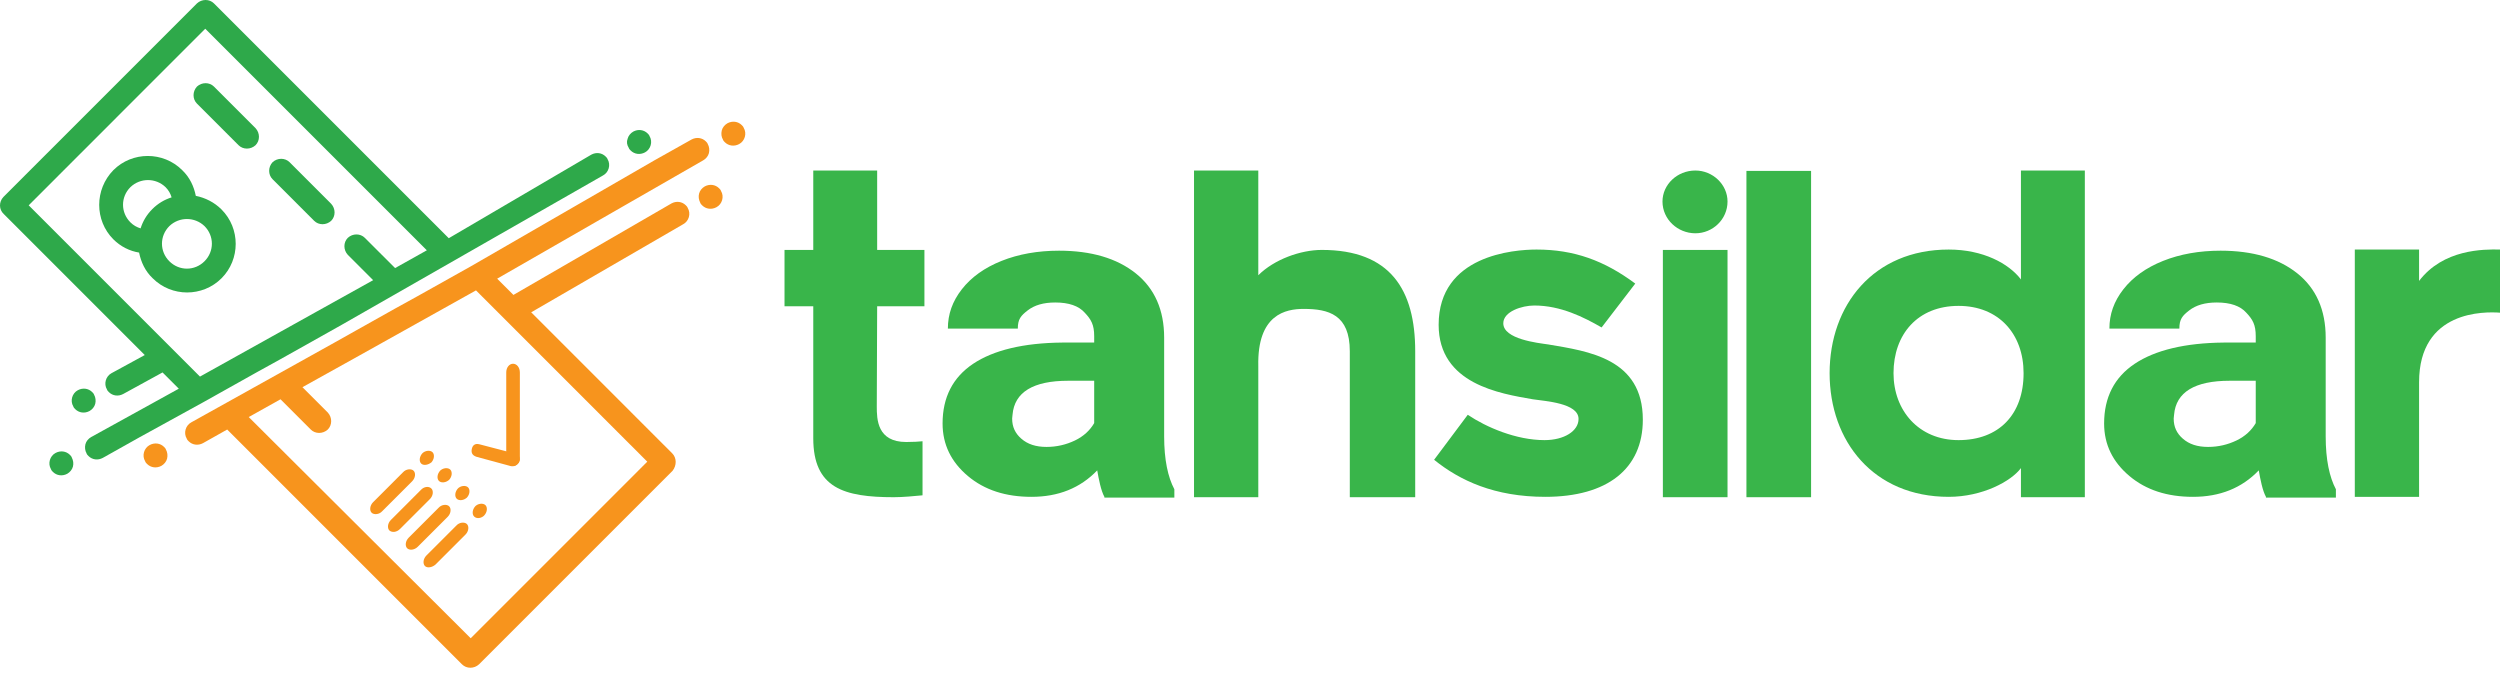 <?xml version="1.0" encoding="UTF-8"?>
<svg xmlns="http://www.w3.org/2000/svg" width="229" height="62" viewBox="0 0 229 62" fill="none">
  <path d="M6.577 41.908C6.542 41.804 6.473 41.735 6.404 41.665C6.057 41.319 5.538 41.25 5.087 41.492C4.568 41.769 4.36 42.462 4.672 42.981C4.706 43.085 4.776 43.155 4.845 43.224C5.191 43.57 5.711 43.639 6.161 43.397C6.404 43.258 6.611 43.016 6.681 42.739C6.75 42.462 6.715 42.185 6.577 41.908Z" fill="#2EA94A"></path>
  <path d="M8.62 36.159C8.585 36.055 8.516 35.986 8.447 35.916C8.1 35.57 7.581 35.501 7.13 35.743C6.611 36.02 6.403 36.713 6.715 37.232C6.749 37.336 6.819 37.406 6.888 37.475C7.234 37.821 7.754 37.891 8.204 37.648C8.447 37.51 8.654 37.267 8.724 36.99C8.793 36.713 8.758 36.401 8.62 36.159Z" fill="#2EA94A"></path>
  <path d="M18.04 9.49L21.85 13.3C22.266 13.715 22.958 13.715 23.409 13.3C23.824 12.884 23.824 12.191 23.409 11.741L19.599 7.931C19.183 7.516 18.491 7.516 18.04 7.931C17.625 8.382 17.625 9.074 18.04 9.49Z" fill="#2EA94A"></path>
  <path d="M24.967 16.417L28.777 20.227C29.192 20.642 29.885 20.642 30.335 20.227C30.751 19.811 30.751 19.118 30.335 18.668L26.526 14.858C26.11 14.443 25.417 14.443 24.967 14.858C24.551 15.308 24.551 16.001 24.967 16.417Z" fill="#2EA94A"></path>
  <path d="M57.593 13.542C57.628 13.646 57.697 13.715 57.766 13.784C58.112 14.131 58.632 14.2 59.082 13.958C59.602 13.681 59.81 12.988 59.498 12.468C59.463 12.364 59.394 12.295 59.325 12.226C58.978 11.88 58.459 11.81 58.009 12.053C57.766 12.191 57.558 12.434 57.489 12.711C57.385 12.988 57.42 13.265 57.593 13.542Z" fill="#2EA94A"></path>
  <path d="M0.342 19.603L13.261 32.522L10.213 34.184C9.694 34.462 9.486 35.154 9.797 35.674C9.832 35.778 9.901 35.847 9.971 35.916C10.317 36.263 10.836 36.332 11.287 36.089L14.889 34.115L16.378 35.604L8.343 40.038C8.1 40.176 7.893 40.419 7.823 40.696C7.754 40.973 7.789 41.285 7.927 41.527C7.962 41.631 8.031 41.7 8.1 41.769C8.447 42.116 8.966 42.185 9.416 41.943L12.811 40.038L18.733 36.782L23.617 34.046L25.625 32.938L29.331 30.86L31.305 29.751L55.238 16.07C55.758 15.793 55.965 15.101 55.654 14.581C55.619 14.477 55.55 14.408 55.48 14.339C55.134 13.992 54.615 13.923 54.164 14.166L41.107 21.82L19.599 0.312C19.183 -0.104 18.491 -0.104 18.04 0.312L0.308 18.045C-0.108 18.495 -0.108 19.188 0.342 19.603ZM39.098 22.928L36.189 24.556L33.418 21.785C33.003 21.37 32.31 21.37 31.86 21.785C31.444 22.201 31.444 22.893 31.86 23.344L34.18 25.664L28.95 28.574L18.317 34.496L2.628 18.807L18.802 2.632L39.098 22.928Z" fill="#2EA94A"></path>
  <path d="M10.386 21.924C11.044 22.582 11.875 22.997 12.741 23.136C12.914 24.002 13.295 24.833 13.988 25.491C15.719 27.223 18.559 27.223 20.291 25.491C22.023 23.759 22.023 20.919 20.291 19.187C19.633 18.529 18.802 18.114 17.936 17.941C17.763 17.075 17.382 16.244 16.689 15.585C14.957 13.854 12.117 13.854 10.386 15.585C8.654 17.352 8.654 20.192 10.386 21.924ZM18.733 20.711C19.633 21.612 19.633 23.032 18.733 23.932C17.832 24.833 16.412 24.833 15.512 23.932C14.611 23.032 14.611 21.612 15.512 20.711C16.412 19.846 17.832 19.846 18.733 20.711ZM15.165 17.144C15.442 17.421 15.616 17.733 15.719 18.079C15.061 18.287 14.473 18.633 13.953 19.153C13.434 19.672 13.087 20.261 12.879 20.919C12.533 20.815 12.221 20.642 11.944 20.365C11.044 19.465 11.044 18.044 11.944 17.144C12.845 16.278 14.265 16.278 15.165 17.144Z" fill="#2EA94A"></path>
  <path d="M66.218 12.78C66.252 12.884 66.322 12.954 66.391 13.023C66.737 13.369 67.257 13.438 67.707 13.196C68.226 12.919 68.434 12.226 68.123 11.707C68.088 11.603 68.019 11.533 67.949 11.464C67.603 11.118 67.084 11.049 66.633 11.291C66.391 11.43 66.183 11.672 66.114 11.949C66.044 12.261 66.079 12.538 66.218 12.78Z" fill="#F7941D"></path>
  <path d="M64.139 18.564C64.174 18.668 64.243 18.738 64.313 18.807C64.659 19.153 65.179 19.223 65.629 18.98C66.148 18.703 66.356 18.01 66.044 17.491C66.01 17.387 65.941 17.318 65.871 17.248C65.525 16.902 65.005 16.833 64.555 17.075C64.313 17.214 64.105 17.456 64.036 17.733C63.966 18.01 64.001 18.287 64.139 18.564Z" fill="#F7941D"></path>
  <path d="M35.012 46.826L37.748 44.09C38.06 43.778 38.094 43.328 37.887 43.12C37.679 42.912 37.194 42.947 36.917 43.259L34.181 45.995C33.869 46.307 33.834 46.757 34.042 46.965C34.25 47.172 34.735 47.138 35.012 46.826Z" fill="#F7941D"></path>
  <path d="M47.619 41.908V34.115C47.619 33.665 47.342 33.319 46.995 33.319C46.649 33.319 46.372 33.665 46.372 34.115V41.908C46.372 42.358 46.649 42.705 46.995 42.705C47.342 42.705 47.619 42.358 47.619 41.908Z" fill="#F7941D"></path>
  <path d="M43.636 41.839L46.823 42.705C47.273 42.705 47.619 42.428 47.619 42.081C47.619 41.735 47.273 41.458 46.823 41.458L43.913 40.696C43.498 40.592 43.29 40.8 43.221 41.112C43.151 41.423 43.221 41.7 43.636 41.839Z" fill="#F7941D"></path>
  <path d="M36.64 48.454L39.376 45.718C39.688 45.406 39.722 44.956 39.514 44.748C39.272 44.505 38.822 44.575 38.545 44.886L35.809 47.623C35.497 47.934 35.462 48.385 35.67 48.592C35.913 48.8 36.328 48.766 36.64 48.454Z" fill="#F7941D"></path>
  <path d="M38.268 50.082L41.004 47.346C41.316 47.034 41.35 46.584 41.142 46.376C40.935 46.168 40.45 46.203 40.173 46.515L37.437 49.251C37.125 49.562 37.09 50.013 37.298 50.221C37.506 50.428 37.956 50.394 38.268 50.082Z" fill="#F7941D"></path>
  <path d="M39.896 51.709L42.632 48.973C42.944 48.662 42.978 48.211 42.77 48.004C42.562 47.796 42.078 47.83 41.801 48.142L39.064 50.878C38.753 51.19 38.718 51.64 38.926 51.848C39.134 52.056 39.584 51.986 39.896 51.709Z" fill="#F7941D"></path>
  <path d="M39.549 42.324L39.48 42.393C39.791 42.081 39.826 41.631 39.618 41.423C39.41 41.215 38.926 41.25 38.648 41.562L38.718 41.492C38.406 41.804 38.371 42.254 38.579 42.462C38.787 42.67 39.237 42.601 39.549 42.324Z" fill="#F7941D"></path>
  <path d="M41.177 43.917L41.108 43.986C41.419 43.674 41.454 43.224 41.246 43.016C41.038 42.808 40.553 42.843 40.276 43.155L40.346 43.086C40.034 43.397 39.999 43.847 40.207 44.055C40.415 44.263 40.865 44.228 41.177 43.917Z" fill="#F7941D"></path>
  <path d="M42.805 45.545L42.736 45.614C43.047 45.302 43.082 44.852 42.874 44.644C42.666 44.436 42.181 44.471 41.904 44.783L41.974 44.713C41.662 45.025 41.627 45.475 41.835 45.683C42.043 45.891 42.493 45.856 42.805 45.545Z" fill="#F7941D"></path>
  <path d="M44.398 47.173L44.328 47.242C44.64 46.93 44.675 46.48 44.467 46.272C44.259 46.064 43.774 46.099 43.497 46.411L43.566 46.341C43.255 46.653 43.22 47.103 43.428 47.311C43.67 47.554 44.121 47.484 44.398 47.173Z" fill="#F7941D"></path>
  <path d="M15.201 41.181C15.166 41.077 15.097 41.008 15.028 40.938C14.681 40.592 14.162 40.523 13.711 40.765C13.192 41.042 12.984 41.735 13.296 42.254C13.331 42.358 13.4 42.428 13.469 42.497C13.815 42.843 14.335 42.913 14.785 42.67C15.028 42.532 15.235 42.289 15.305 42.012C15.374 41.735 15.339 41.423 15.201 41.181Z" fill="#F7941D"></path>
  <path d="M61.576 41.527L48.658 28.608L62.581 20.538C63.1 20.261 63.308 19.569 62.996 19.049C62.962 18.945 62.892 18.876 62.823 18.807C62.477 18.46 61.957 18.391 61.507 18.634L47.03 27.015L45.541 25.526L64.416 14.685C64.659 14.547 64.867 14.304 64.936 14.027C65.005 13.75 64.971 13.438 64.832 13.196C64.797 13.092 64.728 13.023 64.659 12.953C64.312 12.607 63.793 12.538 63.343 12.78L59.949 14.685L43.151 24.383L38.267 27.119L36.258 28.227L32.553 30.305L30.578 31.414L17.521 38.687C17.002 38.964 16.794 39.657 17.105 40.176C17.14 40.28 17.209 40.349 17.279 40.419C17.625 40.765 18.145 40.834 18.595 40.592L20.811 39.345L42.319 60.853C42.735 61.269 43.428 61.269 43.878 60.853L61.611 43.12C61.992 42.635 61.992 41.943 61.576 41.527ZM22.785 38.202L25.695 36.574L28.466 39.345C28.881 39.761 29.574 39.761 30.024 39.345C30.44 38.929 30.44 38.237 30.024 37.786L27.704 35.466L32.934 32.557L43.601 26.599L59.29 42.289L43.116 58.463L22.785 38.202Z" fill="#F7941D"></path>
  <path d="M80.313 37.232C80.313 38.41 80.348 40.488 83.015 40.488C83.673 40.488 84.158 40.453 84.504 40.419V45.371C83.777 45.441 82.703 45.544 81.872 45.544C77.3 45.544 74.495 44.713 74.495 40.141V28.054H71.862V22.893H74.495V15.62H80.348V22.893H84.677V28.054H80.348L80.313 37.232Z" fill="#39B54A"></path>
  <path d="M129.633 32.175V45.544H123.642V32.175C123.642 28.816 121.702 28.296 119.416 28.296C117.788 28.296 115.156 28.781 115.26 33.526V45.544H109.372V15.62H115.26V25.214C116.715 23.759 119.139 22.893 121.079 22.893C127.347 22.893 129.633 26.53 129.633 32.175Z" fill="#39B54A"></path>
  <path d="M131.364 42.116L134.447 37.994C136.144 39.137 138.88 40.315 141.478 40.315C143.279 40.315 144.595 39.483 144.595 38.375C144.595 36.92 141.547 36.747 140.404 36.574C137.425 36.055 131.78 35.189 131.78 29.751C131.78 23.378 138.672 22.859 140.75 22.859C144.179 22.859 146.95 23.863 149.79 25.976L146.707 29.994C145.08 29.058 142.967 27.985 140.542 27.985C139.399 27.985 137.702 28.539 137.702 29.613C137.702 31.067 140.854 31.414 141.824 31.552C145.495 32.176 150.483 32.834 150.483 38.444C150.483 42.947 147.227 45.51 141.547 45.51C136.906 45.51 133.719 44.021 131.364 42.116Z" fill="#39B54A"></path>
  <path d="M155.297 21.369C153.67 21.369 152.284 20.088 152.284 18.46C152.284 16.902 153.635 15.62 155.297 15.62C156.891 15.62 158.241 16.902 158.241 18.46C158.241 20.088 156.891 21.369 155.297 21.369ZM152.319 22.893H158.241V45.544H152.319V22.893Z" fill="#39B54A"></path>
  <path d="M159.973 15.655H165.895V45.544H159.973V15.655Z" fill="#39B54A"></path>
  <path d="M185.118 42.878C184.217 44.09 181.585 45.51 178.503 45.51C171.61 45.51 167.593 40.419 167.593 34.184C167.593 27.95 171.61 22.859 178.503 22.859C181.654 22.859 184.01 24.14 185.118 25.595V15.62H190.971V45.544H185.118V42.878ZM179.403 28.019C175.663 28.019 173.446 30.617 173.446 34.184C173.446 37.613 175.767 40.315 179.403 40.315C183.074 40.315 185.36 37.994 185.36 34.184C185.36 30.582 183.074 28.019 179.403 28.019Z" fill="#39B54A"></path>
  <path d="M221.588 35.015V45.51H215.7V22.858H221.588V25.733C223.805 22.824 227.476 22.824 229 22.858V28.642C227.615 28.539 221.588 28.4 221.588 35.015Z" fill="#39B54A"></path>
  <path d="M101.163 45.51C100.852 44.956 100.644 43.882 100.505 43.086C98.947 44.713 96.938 45.51 94.479 45.51C92.124 45.51 90.184 44.887 88.66 43.605C87.136 42.324 86.34 40.73 86.34 38.791C86.34 36.401 87.275 34.566 89.145 33.319C91.016 32.072 93.752 31.414 97.284 31.379H100.228V30.79C100.228 29.751 99.951 29.266 99.362 28.643C98.808 28.02 97.908 27.708 96.661 27.708C95.587 27.708 94.756 27.95 94.133 28.435C93.509 28.92 93.232 29.232 93.232 30.098H86.825C86.825 28.782 87.24 27.604 88.106 26.496C88.972 25.387 90.184 24.521 91.743 23.898C93.301 23.275 95.068 22.963 97.007 22.963C99.951 22.963 102.306 23.656 104.038 25.041C105.77 26.426 106.636 28.401 106.636 30.929V39.968C106.636 42.116 106.982 43.709 107.571 44.817V45.579H101.163V45.51ZM95.864 40.938C96.799 40.938 97.665 40.73 98.462 40.349C99.259 39.968 99.847 39.414 100.228 38.756V34.877H97.838C94.652 34.877 92.92 35.916 92.747 37.994L92.713 38.341C92.713 39.103 92.99 39.691 93.544 40.176C94.133 40.696 94.895 40.938 95.864 40.938Z" fill="#39B54A"></path>
  <path d="M207.561 45.51C207.249 44.956 207.041 43.882 206.903 43.086C205.344 44.713 203.336 45.51 200.876 45.51C198.521 45.51 196.582 44.887 195.058 43.605C193.534 42.324 192.737 40.73 192.737 38.791C192.737 36.401 193.672 34.566 195.543 33.319C197.413 32.072 200.149 31.414 203.682 31.379H206.626V30.79C206.626 29.751 206.349 29.266 205.76 28.643C205.206 28.02 204.305 27.708 203.058 27.708C201.985 27.708 201.154 27.95 200.53 28.435C199.907 28.92 199.63 29.232 199.63 30.098H193.222C193.222 28.782 193.638 27.604 194.504 26.496C195.37 25.387 196.582 24.521 198.14 23.898C199.699 23.275 201.465 22.963 203.405 22.963C206.349 22.963 208.704 23.656 210.436 25.041C212.167 26.426 213.033 28.401 213.033 30.929V39.968C213.033 42.116 213.38 43.709 213.968 44.817V45.579H207.561V45.51ZM202.262 40.938C203.197 40.938 204.063 40.73 204.859 40.349C205.656 39.968 206.245 39.414 206.626 38.756V34.877H204.236C201.05 34.877 199.318 35.916 199.145 37.994L199.11 38.341C199.11 39.103 199.387 39.691 199.941 40.176C200.53 40.696 201.292 40.938 202.262 40.938Z" fill="#39B54A"></path>
</svg>
